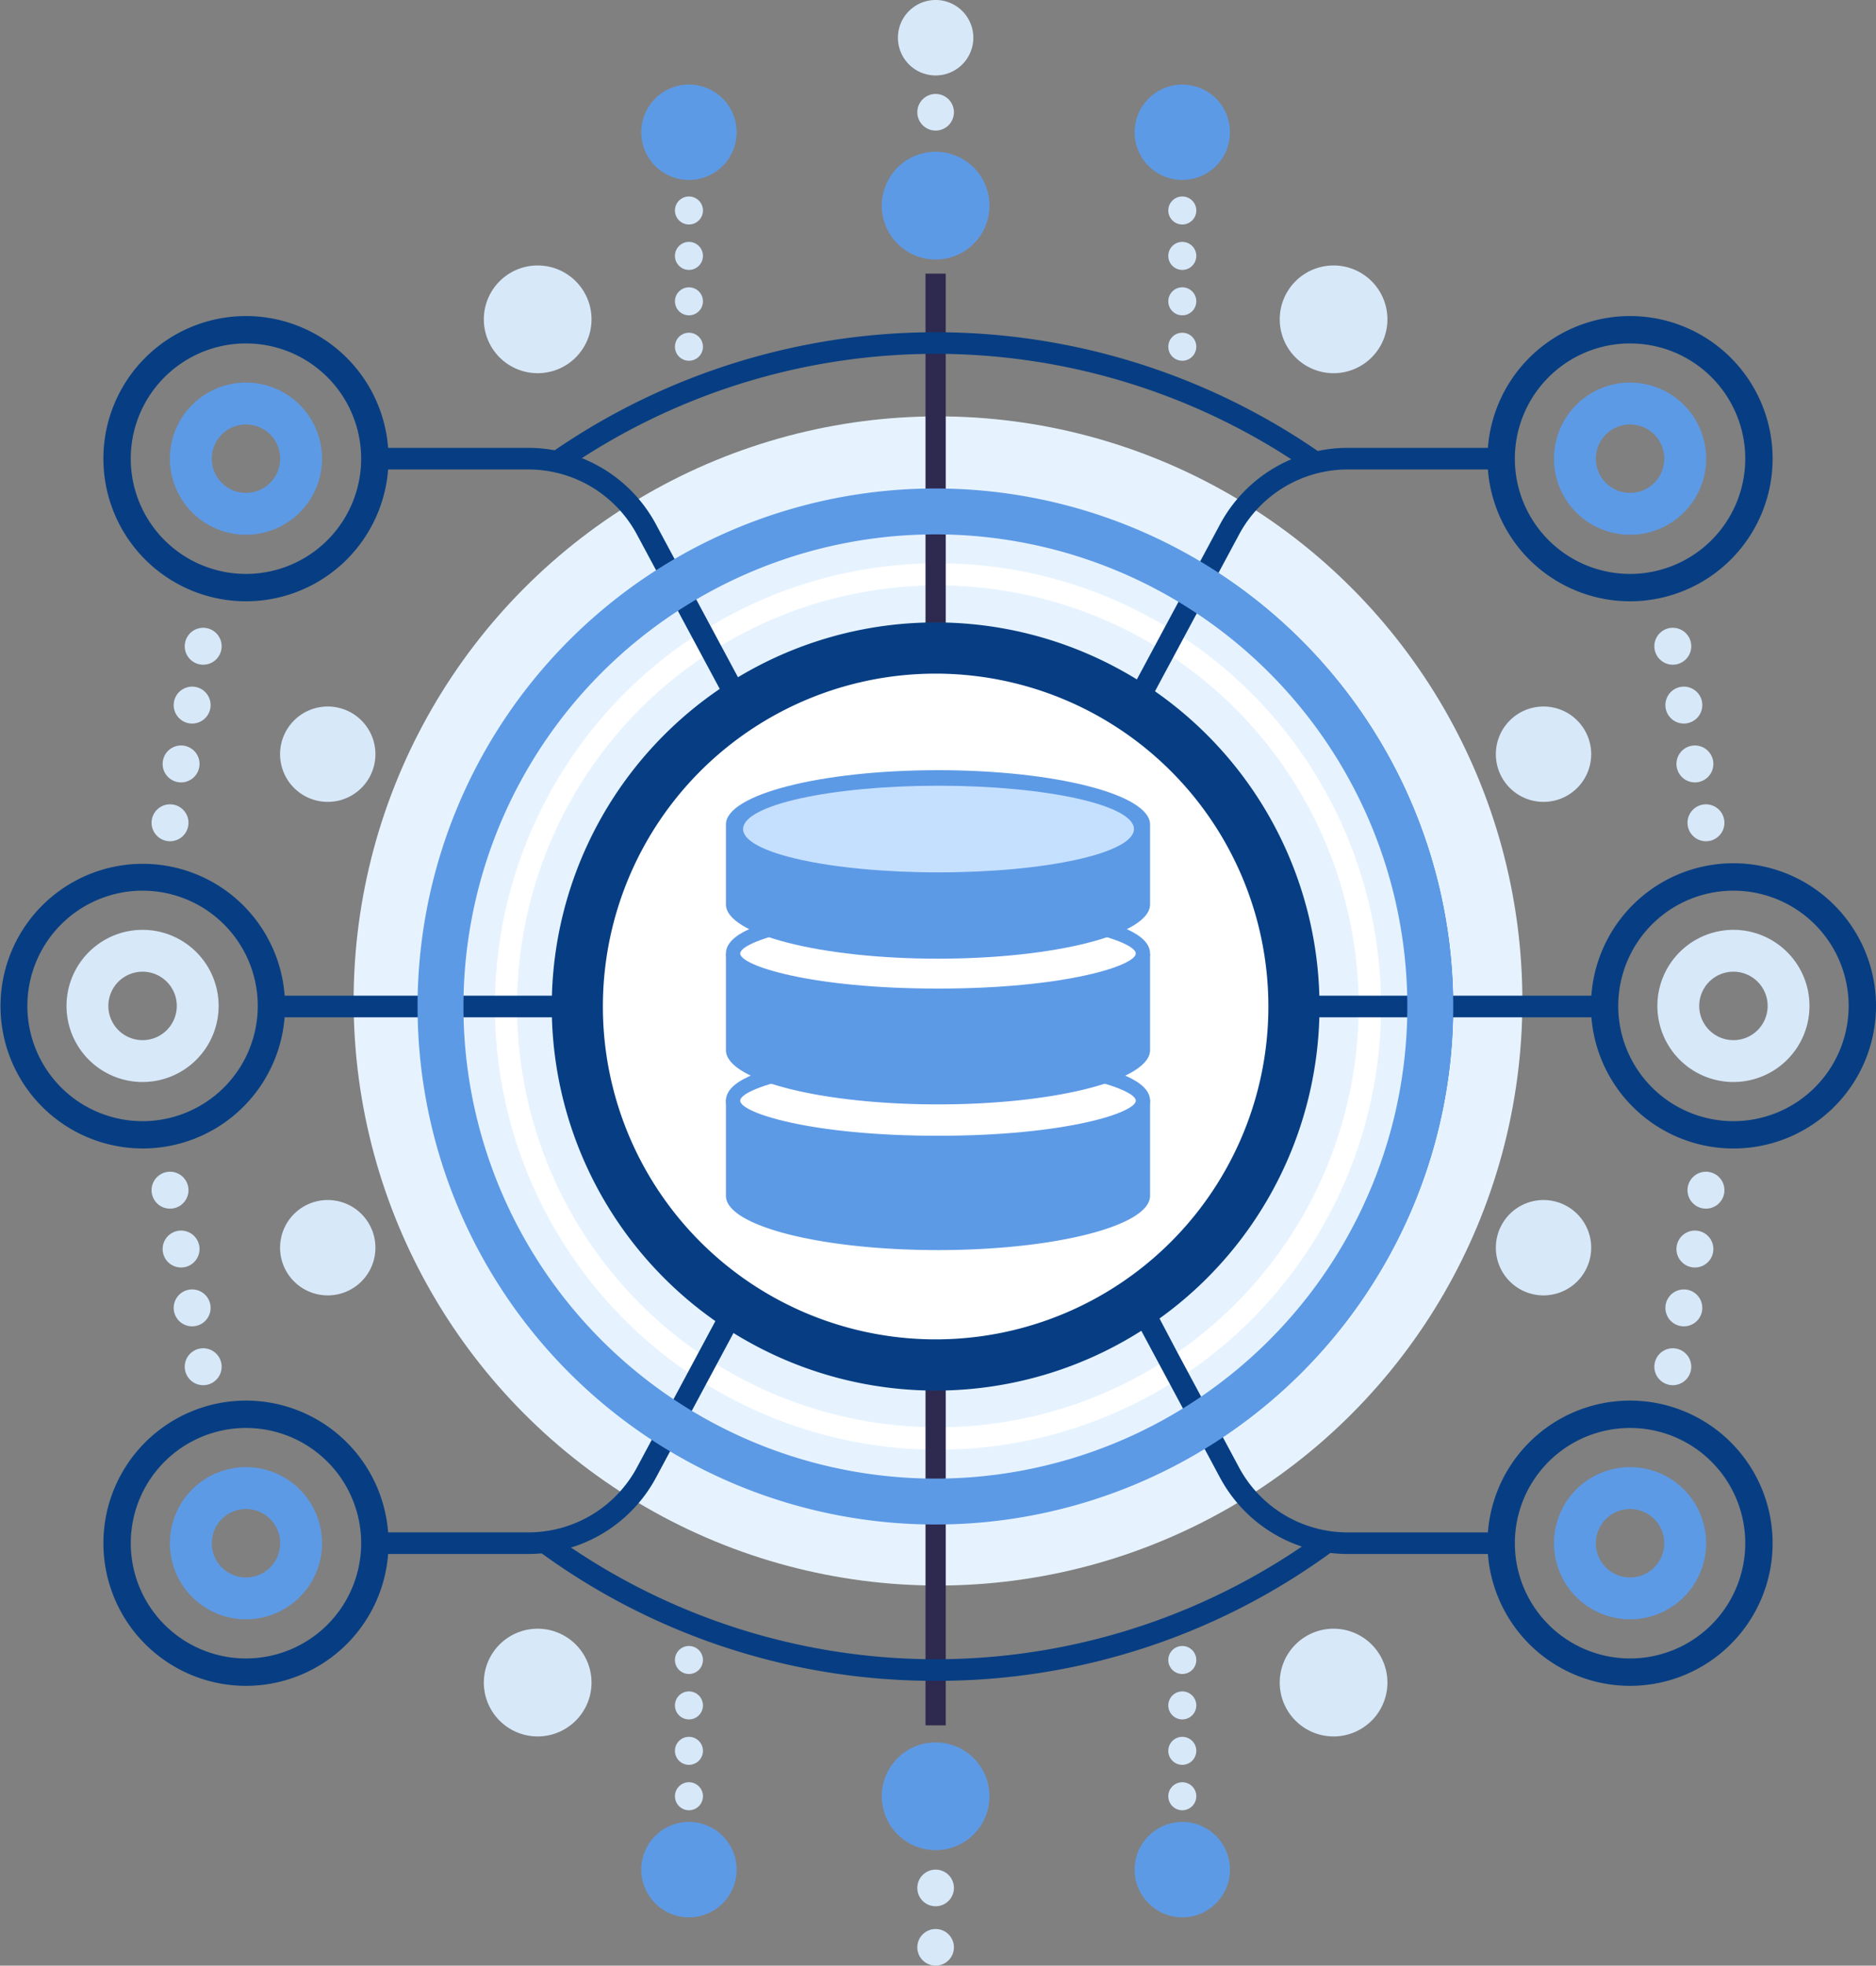 <?xml version="1.0" encoding="UTF-8"?> <svg xmlns="http://www.w3.org/2000/svg" width="412.853" height="432.425" viewBox="0 0 412.853 432.425"><rect x="0" y="0" width="412.853" height="432.425" fill="#808080" stroke="none"/><g transform="translate(-1062 -1057)"><circle cx="128.603" cy="128.603" r="128.603" transform="translate(1139.823 1148.599)" fill="#e6f3ff"></circle><path d="M274.329,186.312a97.5,97.5,0,1,0,97.47,97.47A97.5,97.5,0,0,0,274.329,186.312Zm0,190.076a92.605,92.605,0,1,1,92.546-92.606A92.618,92.618,0,0,1,274.33,376.388Z" transform="translate(994.125 994.61)" fill="#fff"></path><circle cx="75.729" cy="75.729" r="75.729" transform="translate(1192.697 1201.473)" fill="#fff"></circle><path d="M221.96,117.738a10.492,10.492,0,1,1-10.492-10.492A10.492,10.492,0,0,1,221.96,117.738Z" transform="translate(1002.151 968.36)" fill="#5d9ae6"></path><g transform="translate(1210.539 1100.226)"><path d="M212.7,151.312a3.08,3.08,0,1,1-3.081-3.08A3.081,3.081,0,0,1,212.7,151.312Z" transform="translate(-206.541 -118.258)" fill="#d7e8f9"></path><circle cx="3.08" cy="3.08" r="3.08" transform="translate(0 19.983)" fill="#d7e8f9"></circle><path d="M212.7,136.31a3.08,3.08,0,1,1-3.081-3.08A3.081,3.081,0,0,1,212.7,136.31Z" transform="translate(-206.541 -123.239)" fill="#d7e8f9"></path><path d="M212.7,128.809a3.08,3.08,0,1,1-3.081-3.08A3.081,3.081,0,0,1,212.7,128.809Z" transform="translate(-206.541 -125.729)" fill="#d7e8f9"></path></g><g transform="translate(1319.109 1100.226)"><path d="M294.21,151.312a3.08,3.08,0,1,1-3.08-3.08A3.08,3.08,0,0,1,294.21,151.312Z" transform="translate(-288.05 -118.258)" fill="#d7e8f9"></path><path d="M294.21,143.811a3.08,3.08,0,1,1-3.08-3.08A3.08,3.08,0,0,1,294.21,143.811Z" transform="translate(-288.05 -120.748)" fill="#d7e8f9"></path><path d="M294.21,136.31a3.08,3.08,0,1,1-3.08-3.08A3.08,3.08,0,0,1,294.21,136.31Z" transform="translate(-288.05 -123.239)" fill="#d7e8f9"></path><path d="M294.21,128.809a3.08,3.08,0,1,1-3.08-3.08A3.08,3.08,0,0,1,294.21,128.809Z" transform="translate(-288.05 -125.729)" fill="#d7e8f9"></path></g><g transform="translate(1210.539 1419.107)"><path d="M212.7,390.713a3.08,3.08,0,1,1-3.081-3.08A3.082,3.082,0,0,1,212.7,390.713Z" transform="translate(-206.541 -357.659)" fill="#d7e8f9"></path><path d="M212.7,383.212a3.08,3.08,0,1,1-3.081-3.08A3.082,3.082,0,0,1,212.7,383.212Z" transform="translate(-206.541 -360.149)" fill="#d7e8f9"></path><path d="M212.7,375.711a3.08,3.08,0,1,1-3.081-3.08A3.082,3.082,0,0,1,212.7,375.711Z" transform="translate(-206.541 -362.64)" fill="#d7e8f9"></path><path d="M212.7,368.209a3.08,3.08,0,1,1-3.081-3.079A3.082,3.082,0,0,1,212.7,368.209Z" transform="translate(-206.541 -365.13)" fill="#d7e8f9"></path></g><g transform="translate(1319.109 1419.107)"><path d="M294.21,390.713a3.08,3.08,0,1,1-3.08-3.08A3.08,3.08,0,0,1,294.21,390.713Z" transform="translate(-288.05 -357.659)" fill="#d7e8f9"></path><path d="M294.21,383.212a3.08,3.08,0,1,1-3.08-3.08A3.08,3.08,0,0,1,294.21,383.212Z" transform="translate(-288.05 -360.149)" fill="#d7e8f9"></path><path d="M294.21,375.711a3.08,3.08,0,1,1-3.08-3.08A3.08,3.08,0,0,1,294.21,375.711Z" transform="translate(-288.05 -362.64)" fill="#d7e8f9"></path><path d="M294.21,368.209a3.08,3.08,0,1,1-3.08-3.079A3.081,3.081,0,0,1,294.21,368.209Z" transform="translate(-288.05 -365.13)" fill="#d7e8f9"></path></g><circle cx="10.492" cy="10.492" r="10.492" transform="translate(1307.352 1086.099) rotate(-45)" fill="#5d9ae6"></circle><circle cx="10.492" cy="10.492" r="10.492" transform="translate(1311.697 1457.813)" fill="#5d9ae6"></circle><path d="M200.976,404.68a10.492,10.492,0,1,1,10.492,10.492A10.493,10.493,0,0,1,200.976,404.68Z" transform="translate(1002.151 1063.625)" fill="#5d9ae6"></path><path d="M352.658,230.946a10.491,10.491,0,1,1,10.492-10.492A10.492,10.492,0,0,1,352.658,230.946Z" transform="translate(1049.025 1002.463)" fill="#d7e8f9"></path><path d="M352.658,312.455a10.491,10.491,0,1,1,10.492-10.491A10.492,10.492,0,0,1,352.658,312.455Z" transform="translate(1049.025 1029.523)" fill="#d7e8f9"></path><path d="M151.788,291.472A10.491,10.491,0,1,1,141.3,301.964,10.492,10.492,0,0,1,151.788,291.472Z" transform="translate(982.337 1029.523)" fill="#d7e8f9"></path><path d="M151.788,209.963A10.491,10.491,0,1,1,141.3,220.454,10.492,10.492,0,0,1,151.788,209.963Z" transform="translate(982.337 1002.463)" fill="#d7e8f9"></path><path d="M139.835,156.465A16.737,16.737,0,1,0,156.57,173.2,16.736,16.736,0,0,0,139.835,156.465Zm0,24.268a7.53,7.53,0,1,1,7.53-7.531A7.529,7.529,0,0,1,139.835,180.733Z" transform="translate(976.295 984.701)" fill="#5d9ae6"></path><path d="M368.512,156.467A16.737,16.737,0,1,0,385.248,173.2,16.735,16.735,0,0,0,368.512,156.467Zm0,24.266a7.53,7.53,0,1,1,7.53-7.53A7.528,7.528,0,0,1,368.512,180.733Z" transform="translate(1052.216 984.702)" fill="#5d9ae6"></path><path d="M139.835,335.591a16.736,16.736,0,1,0,16.735,16.735A16.734,16.734,0,0,0,139.835,335.591Zm0,24.266a7.53,7.53,0,1,1,7.53-7.531A7.529,7.529,0,0,1,139.835,359.857Z" transform="translate(976.295 1044.171)" fill="#5d9ae6"></path><path d="M368.512,335.591a16.736,16.736,0,1,0,16.737,16.735A16.734,16.734,0,0,0,368.512,335.591Zm0,24.266a7.53,7.53,0,1,1,7.53-7.531A7.529,7.529,0,0,1,368.512,359.857Z" transform="translate(1052.216 1044.171)" fill="#5d9ae6"></path><path d="M385.593,246.85a16.737,16.737,0,1,0,16.735,16.737A16.735,16.735,0,0,0,385.593,246.85Zm0,24.266a7.53,7.53,0,1,1,7.53-7.53A7.528,7.528,0,0,1,385.593,271.116Z" transform="translate(1057.886 1014.709)" fill="#d7e8f9"></path><path d="M122.751,246.85a16.737,16.737,0,1,0,16.737,16.737A16.736,16.736,0,0,0,122.751,246.85Zm0,24.266a7.53,7.53,0,1,1,7.531-7.53A7.526,7.526,0,0,1,122.751,271.116Z" transform="translate(970.624 1014.709)" fill="#d7e8f9"></path><rect width="4.45" height="78.726" transform="translate(1265.68 1357.84)" fill="#2e294e"></rect><rect width="4.45" height="81.929" transform="translate(1265.68 1117.2)" fill="#2e294e"></rect><g transform="translate(1143.469 1130.09)"><g transform="translate(0 25.436)"><g transform="translate(0 189.755)"><path d="M233.412,309.7l-18.517,34.545a27.111,27.111,0,0,1-23.9,14.288H156.188v4.751h34.805a31.855,31.855,0,0,0,28.088-16.79L237.6,311.95Z" transform="translate(-156.188 -309.704)" fill="#073e83"></path></g><path d="M219.078,184.068a31.872,31.872,0,0,0-28.085-16.823H156.188V172h34.805a27.124,27.124,0,0,1,23.9,14.32l19.853,37,4.188-2.246Z" transform="translate(-156.188 -167.245)" fill="#073e83"></path></g><g transform="translate(167.17 25.436)"><g transform="translate(0.147 187.958)"><path d="M365.187,358.986H329.594a27.115,27.115,0,0,1-23.9-14.286l-13.725-25.6-5.66-10.74L281.8,310.18l5.981,11.161,13.728,25.609a31.857,31.857,0,0,0,28.085,16.787h35.592Z" transform="translate(-281.801 -308.355)" fill="#073e83"></path></g><path d="M365.223,167.245H329.631a31.878,31.878,0,0,0-28.088,16.827l-19.852,37,4.188,2.246,19.851-36.995A27.132,27.132,0,0,1,329.631,172h35.592Z" transform="translate(-281.691 -167.245)" fill="#073e83"></path></g><g transform="translate(36.951 263.778)"><path d="M271.433,379.083a147,147,0,0,1-87.5-28.609l1.387-1.893-.017-2.4h.814l.626.46a143.363,143.363,0,0,0,169.53-.108l2.817,3.827A146.961,146.961,0,0,1,271.433,379.083Z" transform="translate(-183.929 -346.181)" fill="#073e83"></path></g><g transform="translate(39.737)"><path d="M352.985,178.793a143.6,143.6,0,0,0-164.245-.181l-2.72-3.895a148.343,148.343,0,0,1,169.692.184Z" transform="translate(-186.021 -148.149)" fill="#073e83"></path></g></g><path d="M252.561,142.042a11.849,11.849,0,1,0-11.848-11.848A11.848,11.848,0,0,0,252.561,142.042Z" transform="translate(1015.343 972.045)" fill="#5d9ae6"></path><path d="M251.677,109.876a8.3,8.3,0,1,0-8.3-8.3A8.3,8.3,0,0,0,251.677,109.876Z" transform="translate(1016.228 963.723)" fill="#d7e8f9"></path><path d="M186.812,160.82a11.849,11.849,0,1,0-11.849-11.848A11.848,11.848,0,0,0,186.812,160.82Z" transform="translate(993.515 978.279)" fill="#d7e8f9"></path><path d="M318.311,160.82a11.849,11.849,0,1,0-11.849-11.848A11.848,11.848,0,0,0,318.311,160.82Z" transform="translate(1037.172 978.279)" fill="#d7e8f9"></path><path d="M252.561,381.053A11.849,11.849,0,1,0,264.409,392.9,11.848,11.848,0,0,0,252.561,381.053Z" transform="translate(1015.343 1059.264)" fill="#5d9ae6"></path><path d="M318.311,362.274a11.849,11.849,0,1,0,11.848,11.849A11.85,11.85,0,0,0,318.311,362.274Z" transform="translate(1037.172 1053.029)" fill="#d7e8f9"></path><path d="M186.812,362.274a11.849,11.849,0,1,0,11.848,11.849A11.85,11.85,0,0,0,186.812,362.274Z" transform="translate(993.515 1053.029)" fill="#d7e8f9"></path><path d="M165.668,199.037a31.375,31.375,0,1,0-44.371,0A31.376,31.376,0,0,0,165.668,199.037Zm-40.112-40.11a25.351,25.351,0,1,1,0,35.852A25.35,25.35,0,0,1,125.556,158.926Z" transform="translate(972.646 981.053)" fill="#073e83"></path><path d="M121.3,333.79a31.375,31.375,0,1,0,44.371,0A31.373,31.373,0,0,0,121.3,333.79Zm40.112,40.11a25.351,25.351,0,1,1,0-35.851A25.35,25.35,0,0,1,161.408,373.9Z" transform="translate(972.646 1040.521)" fill="#073e83"></path><path d="M394.346,199.037a31.375,31.375,0,1,0-44.371,0A31.376,31.376,0,0,0,394.346,199.037Zm-40.112-40.11a25.351,25.351,0,1,1,0,35.852A25.35,25.35,0,0,1,354.234,158.926Z" transform="translate(1048.567 981.053)" fill="#073e83"></path><path d="M498.688,265.59a31.346,31.346,0,0,0-53.453,19.936H414.782a113.876,113.876,0,0,0-227.7,0h-29.41a31.31,31.31,0,1,0-.012,4.753h29.422a113.876,113.876,0,0,0,227.7,0h30.465a31.367,31.367,0,1,0,53.441-24.689ZM300.929,183.713a104.291,104.291,0,0,1,104.13,101.814H385.375a84.479,84.479,0,0,0-168.892,0H196.8A104.288,104.288,0,0,1,300.929,183.713Zm51.78,155.97a73.228,73.228,0,1,1,0-103.56A73.229,73.229,0,0,1,352.709,339.683ZM144.325,305.7a25.351,25.351,0,1,1,0-35.852A25.349,25.349,0,0,1,144.325,305.7Zm156.6,86.389A104.288,104.288,0,0,1,196.8,290.279h19.682a84.479,84.479,0,0,0,168.892,0h19.684A104.291,104.291,0,0,1,300.929,392.091ZM494.43,305.7a25.351,25.351,0,1,1,0-35.852A25.35,25.35,0,0,1,494.43,305.7Z" transform="translate(966.975 990.52)" fill="#073e83"></path><path d="M277.968,173.954a113.96,113.96,0,1,0,113.97,113.968A113.97,113.97,0,0,0,277.968,173.954Zm0,217.817A103.858,103.858,0,1,1,381.836,287.924,103.862,103.862,0,0,1,277.968,391.771Z" transform="translate(989.875 990.508)" fill="#5d9ae6"></path><path d="M349.975,333.79a31.375,31.375,0,1,0,44.371,0A31.373,31.373,0,0,0,349.975,333.79Zm40.112,40.11a25.351,25.351,0,1,1,0-35.851A25.35,25.35,0,0,1,390.086,373.9Z" transform="translate(1048.567 1040.521)" fill="#073e83"></path><g transform="translate(1221.757 1226.433)"><path d="M307.86,274.94a.237.237,0,0,1,.441.123v21.02c0,6.593-20.894,11.933-46.673,11.933s-46.665-5.34-46.665-11.933v-21.02a.237.237,0,0,1,.441-.123c3.138,5.812,22.64,10.284,46.224,10.284S304.721,280.751,307.86,274.94Z" transform="translate(-214.963 -202.438)" fill="#5d9ae6"></path><path d="M307.86,250.878a.237.237,0,0,1,.441.121V272.02c0,6.593-20.894,11.933-46.673,11.933s-46.665-5.34-46.665-11.933V251a.237.237,0,0,1,.441-.121c3.138,5.811,22.64,10.284,46.224,10.284S304.721,256.689,307.86,250.878Z" transform="translate(-214.963 -210.426)" fill="#5d9ae6"></path><path d="M308.3,232.415c-.005-6.592-20.9-11.936-46.668-11.936s-46.668,5.345-46.668,11.939h0v17.6c0,6.593,20.894,11.933,46.665,11.933s46.673-5.34,46.673-11.933v-17.6Z" transform="translate(-214.963 -220.479)" fill="#5d9ae6"></path><g transform="translate(0 61.858)"><path d="M261.632,288.625c-16.142,0-46.669-2.268-46.669-10.853s30.527-10.853,46.669-10.853,46.669,2.268,46.669,10.853S277.775,288.625,261.632,288.625Zm0-18.568c-28.166,0-43.531,5.1-43.531,7.715s15.365,7.715,43.531,7.715,43.531-5.1,43.531-7.715S289.8,270.057,261.632,270.057Z" transform="translate(-214.963 -266.919)" fill="#5d9ae6"></path></g><g transform="translate(0 29.48)"><path d="M261.632,264.316c-16.142,0-46.669-2.268-46.669-10.852s30.527-10.853,46.669-10.853,46.669,2.268,46.669,10.853S277.775,264.316,261.632,264.316Zm0-18.567c-28.166,0-43.531,5.1-43.531,7.715s15.365,7.714,43.531,7.714,43.531-5.1,43.531-7.714S289.8,245.749,261.632,245.749Z" transform="translate(-214.963 -242.611)" fill="#5d9ae6"></path></g></g><g transform="translate(1095.357 1195.11)"><g transform="translate(330.717)"><path d="M381.886,229.429a4.061,4.061,0,1,1-4.741-3.239A4.061,4.061,0,0,1,381.886,229.429Z" transform="translate(-366.536 -187.285)" fill="#d7e8f9"></path><path d="M380.06,219.711a4.061,4.061,0,1,1-4.741-3.241A4.061,4.061,0,0,1,380.06,219.711Z" transform="translate(-367.142 -190.511)" fill="#d7e8f9"></path><path d="M378.233,209.993a4.06,4.06,0,1,1-4.741-3.241A4.061,4.061,0,0,1,378.233,209.993Z" transform="translate(-367.749 -193.738)" fill="#d7e8f9"></path><path d="M376.406,200.274a4.06,4.06,0,1,1-4.741-3.239A4.06,4.06,0,0,1,376.406,200.274Z" transform="translate(-368.355 -196.964)" fill="#d7e8f9"></path></g><path d="M120.139,229.429a4.061,4.061,0,1,0,4.741-3.239A4.061,4.061,0,0,0,120.139,229.429Z" transform="translate(-120.068 -187.285)" fill="#d7e8f9"></path><path d="M121.965,219.711a4.061,4.061,0,1,0,4.741-3.241A4.061,4.061,0,0,0,121.965,219.711Z" transform="translate(-119.462 -190.511)" fill="#d7e8f9"></path><path d="M123.792,209.993a4.061,4.061,0,1,0,4.741-3.241A4.061,4.061,0,0,0,123.792,209.993Z" transform="translate(-118.855 -193.738)" fill="#d7e8f9"></path><path d="M125.619,200.274a4.06,4.06,0,1,0,4.741-3.239A4.06,4.06,0,0,0,125.619,200.274Z" transform="translate(-118.249 -196.964)" fill="#d7e8f9"></path><g transform="translate(0 119.664)"><g transform="translate(330.717)"><path d="M381.886,291.613a4.061,4.061,0,1,0-4.741,3.241A4.06,4.06,0,0,0,381.886,291.613Z" transform="translate(-366.536 -286.802)" fill="#d7e8f9"></path><path d="M380.06,301.331a4.061,4.061,0,1,0-4.741,3.241A4.062,4.062,0,0,0,380.06,301.331Z" transform="translate(-367.142 -283.576)" fill="#d7e8f9"></path><path d="M378.233,311.05a4.06,4.06,0,1,0-4.741,3.241A4.06,4.06,0,0,0,378.233,311.05Z" transform="translate(-367.749 -280.349)" fill="#d7e8f9"></path><path d="M376.406,320.768a4.06,4.06,0,1,0-4.741,3.241A4.059,4.059,0,0,0,376.406,320.768Z" transform="translate(-368.355 -277.123)" fill="#d7e8f9"></path></g><path d="M120.139,291.613a4.061,4.061,0,1,1,4.741,3.241A4.06,4.06,0,0,1,120.139,291.613Z" transform="translate(-120.068 -286.802)" fill="#d7e8f9"></path><path d="M121.965,301.331a4.061,4.061,0,1,1,4.741,3.241A4.062,4.062,0,0,1,121.965,301.331Z" transform="translate(-119.462 -283.576)" fill="#d7e8f9"></path><path d="M123.792,311.05a4.061,4.061,0,1,1,4.741,3.241A4.06,4.06,0,0,1,123.792,311.05Z" transform="translate(-118.855 -280.349)" fill="#d7e8f9"></path><path d="M125.619,320.768a4.06,4.06,0,1,1,4.741,3.241A4.059,4.059,0,0,1,125.619,320.768Z" transform="translate(-118.249 -277.123)" fill="#d7e8f9"></path></g></g><g transform="translate(1263.876 1064.604)"><path d="M254.64,112.822a4.028,4.028,0,1,1-4.028-4.028A4.028,4.028,0,0,1,254.64,112.822Z" transform="translate(-246.584 -95.73)" fill="#d7e8f9"></path><path d="M254.64,103.014a4.028,4.028,0,1,1-4.028-4.028A4.028,4.028,0,0,1,254.64,103.014Z" transform="translate(-246.584 -98.986)" fill="#d7e8f9"></path></g><g transform="translate(1263.876 1468.305)"><path d="M254.64,415.9a4.028,4.028,0,1,1-4.028-4.028A4.028,4.028,0,0,1,254.64,415.9Z" transform="translate(-246.584 -398.809)" fill="#d7e8f9"></path><path d="M254.64,406.093a4.028,4.028,0,1,1-4.028-4.028A4.027,4.027,0,0,1,254.64,406.093Z" transform="translate(-246.584 -402.065)" fill="#d7e8f9"></path></g><path d="M525.988,105.972c23.749,0,43.013,4.267,43.013,9.529s-19.263,9.53-43.013,9.53-43-4.262-43-9.53,19.25-9.529,43-9.529" transform="translate(742.546 1123.881)" fill="#c5e0ff" fill-rule="evenodd"></path></g></svg> 